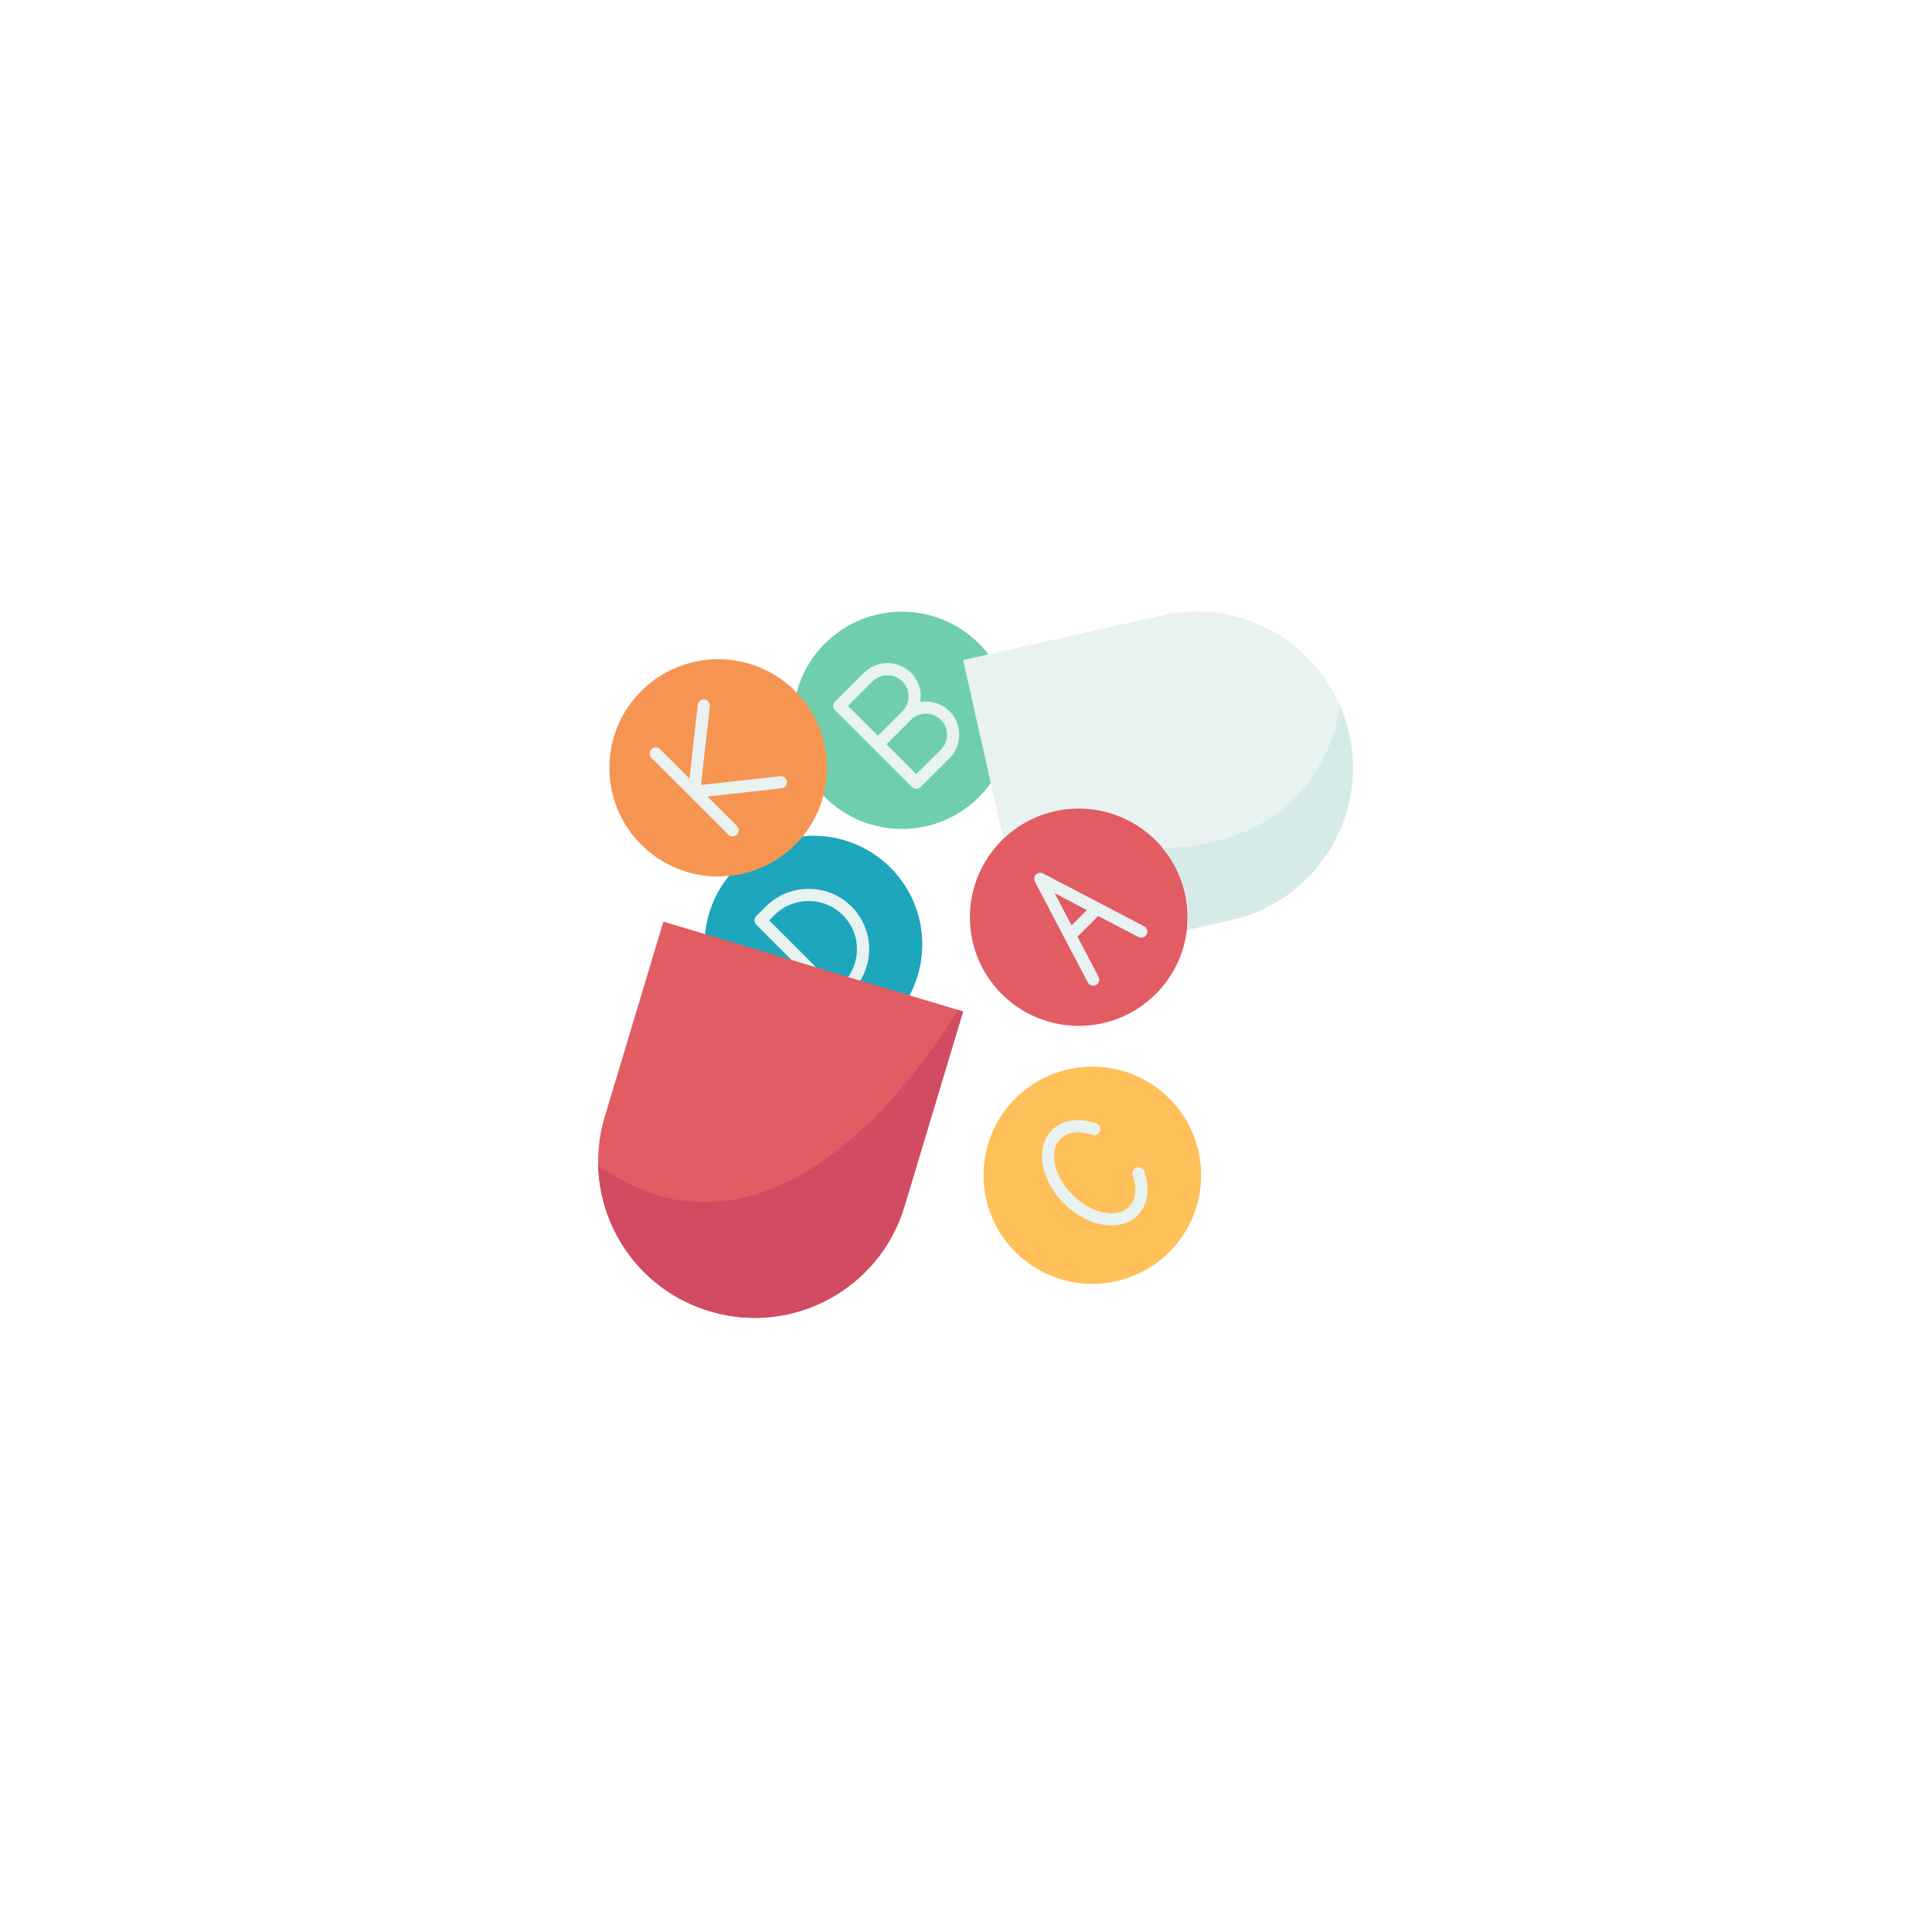 <svg version="1.0" preserveAspectRatio="xMidYMid meet" height="512" viewBox="0 0 384 384" zoomAndPan="magnify" width="512" xmlns:xlink="http://www.w3.org/1999/xlink" xmlns="http://www.w3.org/2000/svg"><defs><clipPath id="85ab53471a"><path clip-rule="nonzero" d="M 191 121 L 268.949 121 L 268.949 185 L 191 185 Z M 191 121"></path></clipPath><clipPath id="bdf50a8540"><path clip-rule="nonzero" d="M 231 140 L 268.949 140 L 268.949 185 L 231 185 Z M 231 140"></path></clipPath></defs><rect fill-opacity="1" height="460.8" y="-38.4" fill="#ffffff" width="460.8" x="-38.4"></rect><rect fill-opacity="1" height="460.8" y="-38.4" fill="#ffffff" width="460.8" x="-38.4"></rect><path fill-rule="nonzero" fill-opacity="1" d="M 176.977 172.438 C 172.211 167.68 165.777 165.609 159.559 166.219 L 144.875 174.105 C 142.109 177.5 140.535 181.535 140.141 185.664 L 152.305 199.863 L 165.848 203.902 L 180.785 197.844 C 185.137 189.68 183.867 179.316 176.977 172.438 Z M 176.977 172.438" fill="#1ea6bc"></path><path fill-rule="nonzero" fill-opacity="1" d="M 202.527 139.488 L 196.445 130.062 L 196.445 130.059 C 195.871 129.312 195.238 128.59 194.551 127.902 C 186.105 119.473 172.406 119.473 163.961 127.902 C 161.156 130.703 159.281 134.078 158.336 137.648 C 153.984 145.695 157.789 153.012 163.664 158.156 L 163.684 158.16 C 163.773 158.254 163.867 158.348 163.961 158.438 C 172.406 166.875 186.105 166.875 194.551 158.438 C 195.434 157.559 196.227 156.621 196.926 155.633 Z M 202.527 139.488" fill="#6fceae"></path><path fill-rule="nonzero" fill-opacity="1" d="M 158.336 137.648 C 163.758 143.266 165.531 151.09 163.664 158.156 C 162.898 161.039 161.531 163.789 159.559 166.219 C 159.09 166.793 158.586 167.352 158.047 167.887 C 154.363 171.562 149.684 173.637 144.875 174.105 C 138.656 174.715 132.219 172.645 127.453 167.887 C 119.008 159.457 119.008 145.785 127.453 137.352 C 135.902 128.918 149.598 128.918 158.047 137.352 C 158.145 137.449 158.242 137.551 158.336 137.648 Z M 158.336 137.648" fill="#f69552"></path><path fill-rule="nonzero" fill-opacity="1" d="M 238.746 233.59 C 238.746 234.297 238.711 235 238.641 235.707 C 238.57 236.41 238.469 237.109 238.328 237.801 C 238.191 238.496 238.02 239.18 237.812 239.855 C 237.609 240.535 237.371 241.199 237.098 241.852 C 236.828 242.504 236.523 243.145 236.191 243.766 C 235.855 244.391 235.492 244.996 235.098 245.586 C 234.707 246.172 234.285 246.738 233.836 247.285 C 233.387 247.832 232.91 248.355 232.41 248.855 C 231.906 249.355 231.383 249.832 230.836 250.277 C 230.289 250.727 229.719 251.148 229.129 251.543 C 228.543 251.934 227.934 252.297 227.309 252.629 C 226.684 252.965 226.047 253.266 225.391 253.535 C 224.738 253.809 224.07 254.047 223.391 254.25 C 222.715 254.457 222.027 254.629 221.332 254.766 C 220.637 254.902 219.938 255.008 219.234 255.074 C 218.527 255.145 217.82 255.18 217.113 255.18 C 216.402 255.18 215.699 255.145 214.992 255.074 C 214.289 255.008 213.586 254.902 212.891 254.766 C 212.199 254.629 211.512 254.457 210.832 254.25 C 210.156 254.047 209.488 253.809 208.836 253.535 C 208.18 253.266 207.539 252.965 206.914 252.629 C 206.289 252.297 205.684 251.934 205.094 251.543 C 204.504 251.148 203.938 250.727 203.391 250.277 C 202.84 249.832 202.316 249.355 201.816 248.855 C 201.316 248.355 200.84 247.832 200.391 247.285 C 199.941 246.738 199.52 246.172 199.125 245.586 C 198.734 244.996 198.367 244.391 198.035 243.766 C 197.699 243.145 197.398 242.504 197.129 241.852 C 196.855 241.199 196.617 240.535 196.41 239.855 C 196.207 239.18 196.035 238.496 195.895 237.801 C 195.758 237.109 195.652 236.41 195.586 235.707 C 195.516 235 195.48 234.297 195.48 233.59 C 195.48 232.883 195.516 232.176 195.586 231.473 C 195.652 230.77 195.758 230.07 195.895 229.375 C 196.035 228.684 196.207 228 196.41 227.32 C 196.617 226.645 196.855 225.98 197.129 225.328 C 197.398 224.672 197.699 224.035 198.035 223.41 C 198.367 222.789 198.734 222.184 199.125 221.594 C 199.52 221.004 199.941 220.438 200.391 219.891 C 200.84 219.344 201.316 218.82 201.816 218.32 C 202.316 217.82 202.84 217.348 203.391 216.898 C 203.938 216.449 204.504 216.031 205.094 215.637 C 205.684 215.242 206.289 214.879 206.914 214.547 C 207.539 214.215 208.18 213.914 208.836 213.641 C 209.488 213.371 210.156 213.133 210.832 212.926 C 211.512 212.723 212.199 212.551 212.891 212.414 C 213.586 212.273 214.289 212.172 214.992 212.102 C 215.699 212.031 216.402 211.996 217.113 211.996 C 217.82 211.996 218.527 212.031 219.234 212.102 C 219.938 212.172 220.637 212.273 221.332 212.414 C 222.027 212.551 222.715 212.723 223.391 212.926 C 224.07 213.133 224.738 213.371 225.391 213.641 C 226.047 213.914 226.684 214.215 227.309 214.547 C 227.934 214.879 228.543 215.242 229.129 215.637 C 229.719 216.031 230.289 216.449 230.836 216.898 C 231.383 217.348 231.906 217.82 232.41 218.32 C 232.91 218.82 233.387 219.344 233.836 219.891 C 234.285 220.438 234.707 221.004 235.098 221.594 C 235.492 222.184 235.855 222.789 236.191 223.41 C 236.523 224.035 236.828 224.672 237.098 225.328 C 237.371 225.98 237.609 226.645 237.812 227.32 C 238.02 228 238.191 228.684 238.328 229.375 C 238.469 230.07 238.57 230.77 238.641 231.473 C 238.711 232.176 238.746 232.883 238.746 233.59 Z M 238.746 233.59" fill="#ffc05a"></path><g clip-path="url(#85ab53471a)"><path fill-rule="nonzero" fill-opacity="1" d="M 268.152 145.801 C 264.391 129.07 247.754 118.559 231 122.316 L 196.445 130.062 L 191.422 131.188 L 196.926 155.633 L 199.422 166.734 L 199.422 166.738 L 235.895 184.84 L 244.625 182.883 C 259.09 179.645 268.918 166.828 268.918 152.629 C 268.918 150.375 268.668 148.09 268.152 145.801 Z M 268.152 145.801" fill="#e7f2f1"></path></g><path fill-rule="nonzero" fill-opacity="1" d="M 229.703 167.039 C 221.359 158.711 207.891 158.609 199.422 166.738 C 199.316 166.836 199.215 166.938 199.113 167.039 C 190.664 175.473 190.664 189.145 199.113 197.578 C 207.559 206.008 221.258 206.008 229.703 197.578 C 233.281 194.004 235.348 189.492 235.895 184.84 C 236.641 178.504 234.574 171.902 229.703 167.039 Z M 229.703 167.039" fill="#e15c63"></path><g clip-path="url(#bdf50a8540)"><path fill-rule="nonzero" fill-opacity="1" d="M 268.152 145.801 C 268.668 148.09 268.918 150.375 268.918 152.629 C 268.918 166.828 259.09 179.645 244.625 182.883 L 235.895 184.84 C 236.562 179.164 234.973 173.266 231.125 168.605 C 263.949 167.762 266.328 140.215 266.328 140.215 C 267.102 141.98 267.715 143.848 268.152 145.801 Z M 268.152 145.801" fill="#d6eae8"></path></g><path fill-rule="nonzero" fill-opacity="1" d="M 140.609 158.312 L 155.312 156.684 C 155.977 156.609 156.457 156.012 156.383 155.348 C 156.309 154.684 155.711 154.203 155.047 154.277 L 139.34 156.02 L 141.086 140.348 C 141.16 139.684 140.68 139.086 140.016 139.012 C 139.348 138.938 138.754 139.418 138.68 140.082 L 137.043 154.754 L 131.18 148.898 C 130.707 148.426 129.938 148.43 129.469 148.902 C 128.996 149.375 128.996 150.141 129.469 150.613 L 137.113 158.242 C 137.113 158.246 137.113 158.246 137.113 158.246 L 144.762 165.883 C 145 166.117 145.309 166.234 145.617 166.234 C 145.93 166.234 146.238 166.117 146.477 165.879 C 146.949 165.406 146.945 164.641 146.473 164.168 Z M 140.609 158.312" fill="#e7f2f1"></path><path fill-rule="nonzero" fill-opacity="1" d="M 152.223 180.168 L 150.309 182.078 C 150.082 182.305 149.953 182.613 149.953 182.934 C 149.953 183.258 150.082 183.562 150.309 183.793 L 158.945 192.41 C 159.418 192.883 163.059 195.031 163.531 194.559 C 164.004 194.082 161.129 191.168 160.656 190.699 L 152.879 182.934 L 153.93 181.883 C 157.676 178.145 163.77 178.145 167.516 181.883 C 169.328 183.691 170.328 186.098 170.328 188.66 C 170.328 190.523 169.793 192.332 168.777 193.887 C 168.41 194.445 167.598 195.816 168.156 196.184 C 168.359 196.316 169.562 195.758 169.789 195.758 C 170.184 195.758 170.57 195.566 170.805 195.211 C 172.078 193.262 172.75 190.996 172.75 188.66 C 172.75 185.453 171.5 182.438 169.227 180.168 C 164.539 175.492 156.91 175.492 152.223 180.168 Z M 152.223 180.168" fill="#e7f2f1"></path><path fill-rule="nonzero" fill-opacity="1" d="M 217.277 195.922 C 217.469 195.922 217.66 195.879 217.84 195.785 C 218.434 195.473 218.66 194.742 218.348 194.148 L 214.16 186.172 L 218.277 182.062 L 226.273 186.242 C 226.867 186.551 227.598 186.324 227.906 185.73 C 228.219 185.141 227.988 184.406 227.395 184.098 L 207.32 173.602 C 206.852 173.355 206.277 173.441 205.902 173.816 C 205.531 174.191 205.441 174.766 205.688 175.234 L 216.207 195.273 C 216.422 195.688 216.844 195.922 217.277 195.922 Z M 209.633 177.539 L 216.031 180.887 L 212.984 183.926 Z M 209.633 177.539" fill="#e7f2f1"></path><path fill-rule="nonzero" fill-opacity="1" d="M 227.434 232.812 C 227.215 232.18 226.523 231.848 225.895 232.066 C 225.262 232.285 224.93 232.977 225.148 233.609 C 226.039 236.172 225.754 238.52 224.383 239.891 C 221.996 242.27 216.871 241.18 213.188 237.504 C 210.891 235.211 209.52 232.328 209.52 229.789 C 209.52 228.363 209.961 227.168 210.797 226.332 C 212.172 224.965 214.527 224.68 217.098 225.57 C 217.73 225.789 218.422 225.453 218.641 224.824 C 218.859 224.191 218.523 223.504 217.891 223.285 C 214.422 222.082 211.133 222.582 209.086 224.621 C 207.785 225.922 207.098 227.707 207.098 229.789 C 207.098 232.953 208.738 236.48 211.48 239.219 C 214.32 242.055 217.848 243.562 220.938 243.562 C 222.945 243.562 224.766 242.926 226.094 241.602 C 228.137 239.559 228.641 236.273 227.434 232.812 Z M 227.434 232.812" fill="#e7f2f1"></path><path fill-rule="nonzero" fill-opacity="1" d="M 182.91 139.527 C 182.973 139.16 183.004 138.785 183.004 138.402 C 183.004 136.637 182.316 134.977 181.066 133.727 C 178.488 131.152 174.289 131.152 171.711 133.727 L 165.973 139.453 C 165.746 139.68 165.617 139.988 165.617 140.309 C 165.617 140.629 165.746 140.938 165.973 141.164 L 181.266 156.434 C 181.504 156.668 181.812 156.785 182.121 156.785 C 182.43 156.785 182.742 156.668 182.977 156.434 L 188.715 150.711 C 189.965 149.461 190.656 147.801 190.656 146.035 C 190.656 144.27 189.965 142.609 188.715 141.359 C 187.137 139.789 184.957 139.18 182.91 139.527 Z M 168.539 140.309 L 173.418 135.441 C 175.055 133.809 177.719 133.805 179.355 135.441 C 180.148 136.23 180.586 137.281 180.586 138.402 C 180.586 139.52 180.152 140.566 179.359 141.355 C 179.359 141.355 179.359 141.359 179.355 141.359 C 179.355 141.359 179.355 141.363 179.352 141.363 L 174.477 146.234 Z M 187.004 148.996 L 182.121 153.867 L 176.188 147.945 L 181.062 143.074 C 181.066 143.074 181.066 143.07 181.07 143.07 C 182.711 141.441 185.371 141.445 187.004 143.074 C 187.797 143.863 188.234 144.918 188.234 146.035 C 188.234 147.152 187.797 148.207 187.004 148.996 Z M 187.004 148.996" fill="#e7f2f1"></path><path fill-rule="nonzero" fill-opacity="1" d="M 159.801 191.555 L 169.789 194.551 L 180.785 197.844 L 191.422 201.031 L 179.758 239.812 C 174.82 256.23 157.512 265.547 141.086 260.625 L 141.043 260.613 C 124.594 255.68 115.266 238.348 120.207 221.906 L 131.855 183.184 L 140.141 185.664 Z M 159.801 191.555" fill="#e15c63"></path><path fill-rule="nonzero" fill-opacity="1" d="M 191.422 201.031 L 179.758 239.812 C 174.82 256.23 157.512 265.547 141.086 260.625 L 141.043 260.613 C 127.836 256.652 119.215 244.695 118.891 231.625 L 118.895 231.625 C 157.426 259.074 190.355 200.711 190.355 200.711 Z M 191.422 201.031" fill="#d14b62"></path></svg>